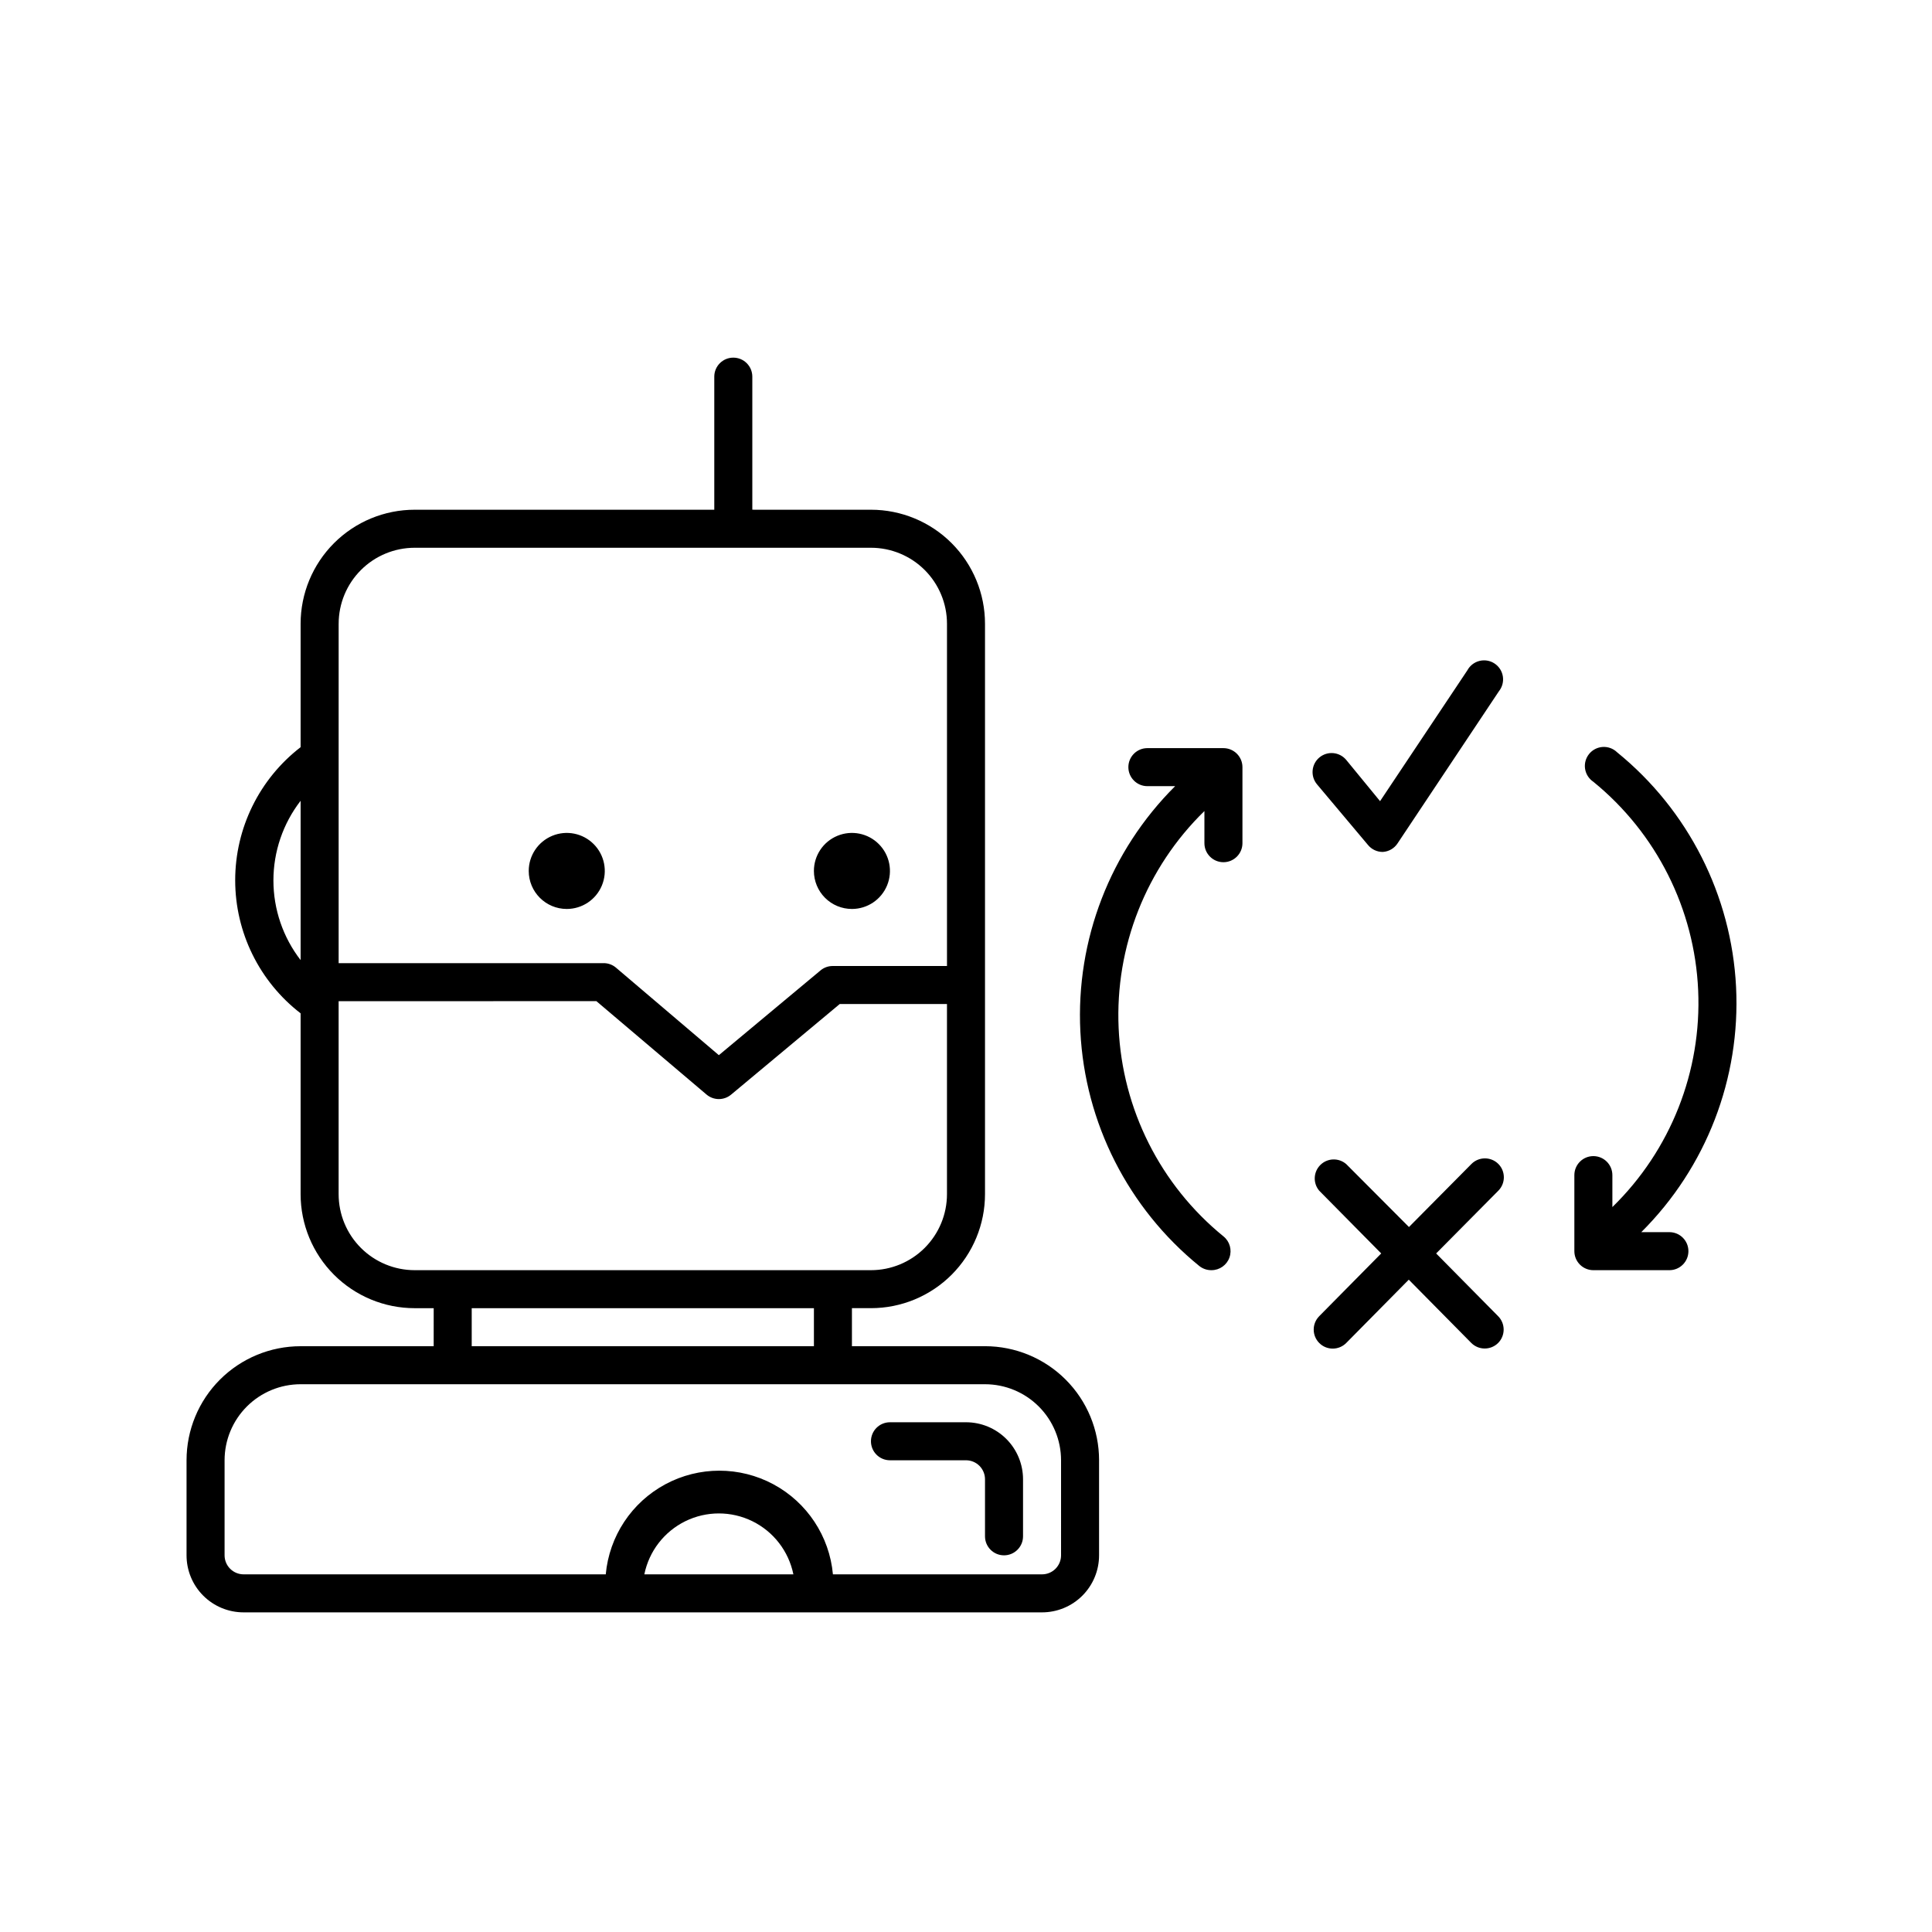 <?xml version="1.0" encoding="UTF-8"?>
<!-- Uploaded to: ICON Repo, www.iconrepo.com, Generator: ICON Repo Mixer Tools -->
<svg fill="#000000" width="800px" height="800px" version="1.1" viewBox="144 144 512 512" xmlns="http://www.w3.org/2000/svg">
 <path d="m284.12 374.81c0-4.074 2.457-7.75 6.223-9.309 3.766-1.562 8.098-0.699 10.98 2.184 2.883 2.883 3.742 7.215 2.184 10.98-1.559 3.766-5.234 6.219-9.309 6.219-5.566 0-10.078-4.512-10.078-10.074zm85.648 10.078v-0.004c4.074 0 7.75-2.453 9.309-6.219 1.562-3.766 0.699-8.098-2.184-10.98-2.883-2.883-7.215-3.746-10.98-2.184-3.766 1.559-6.219 5.234-6.219 9.309 0 2.672 1.059 5.234 2.949 7.125s4.453 2.949 7.125 2.949zm65.496 146.1v25.191c0 4.008-1.594 7.852-4.426 10.688-2.836 2.836-6.68 4.426-10.688 4.426h-211.6c-4.008 0-7.852-1.59-10.688-4.426-2.836-2.836-4.426-6.68-4.426-10.688v-25.191c0-8.016 3.184-15.707 8.852-21.375 5.672-5.668 13.359-8.852 21.375-8.852h35.266l0.004-10.078h-5.039c-8.02 0-15.707-3.184-21.375-8.852-5.668-5.672-8.855-13.359-8.855-21.375v-47.914c-10.934-8.434-17.336-21.457-17.336-35.266s6.402-26.836 17.336-35.266v-32.699c0-8.016 3.188-15.707 8.855-21.375s13.355-8.852 21.375-8.852h79.398v-35.27c0-2.781 2.258-5.035 5.039-5.035s5.039 2.254 5.039 5.035v35.266l31.438 0.004c8.016 0 15.707 3.184 21.375 8.852 5.668 5.668 8.852 13.359 8.852 21.375v151.14c0 8.016-3.184 15.703-8.852 21.375-5.668 5.668-13.359 8.852-21.375 8.852h-5.039v10.078h35.266c8.02 0 15.707 3.184 21.375 8.852 5.672 5.668 8.855 13.359 8.855 21.375zm-201.52-186.41v54.664h70.18c1.195-0.012 2.356 0.398 3.273 1.16l27.309 23.227 26.953-22.469v-0.004c0.918-0.762 2.082-1.172 3.273-1.156h30.23v-90.688c0-5.344-2.125-10.469-5.902-14.25-3.781-3.777-8.906-5.902-14.25-5.902h-120.91c-5.344 0-10.473 2.125-14.25 5.902-3.781 3.781-5.902 8.906-5.902 14.25zm-10.078 53.859v-42.219c-4.672 6.043-7.207 13.469-7.207 21.109s2.535 15.062 7.207 21.109zm30.23 82.172h120.91c5.344 0 10.469-2.125 14.25-5.902 3.777-3.781 5.902-8.906 5.902-14.25v-50.383h-28.414l-28.816 24.031h-0.004c-0.906 0.754-2.047 1.16-3.223 1.16-1.203 0-2.363-0.43-3.277-1.211l-29.172-24.738-68.312 0.004v51.137c0 5.344 2.121 10.469 5.902 14.25 3.777 3.777 8.906 5.902 14.25 5.902zm15.113 20.152h90.688v-10.078h-90.688zm85.246 60.457c-1.246-6.121-5.254-11.32-10.863-14.078-5.606-2.754-12.172-2.754-17.777 0-5.606 2.758-9.617 7.957-10.859 14.078zm70.934-30.23c0-5.344-2.121-10.469-5.902-14.25-3.777-3.777-8.902-5.902-14.25-5.902h-181.37c-5.344 0-10.469 2.125-14.25 5.902-3.777 3.781-5.902 8.906-5.902 14.25v25.191c0 1.336 0.531 2.617 1.477 3.562 0.945 0.945 2.227 1.477 3.562 1.477h95.977c0.926-10.105 6.856-19.07 15.793-23.871 8.934-4.801 19.684-4.801 28.621 0 8.934 4.801 14.867 13.766 15.789 23.871h55.422c1.336 0 2.617-0.531 3.562-1.477 0.941-0.945 1.473-2.227 1.473-3.562zm-25.191-10.078-20.148 0.004c-2.785 0-5.039 2.254-5.039 5.035 0 2.785 2.254 5.039 5.039 5.039h20.152c1.336 0 2.617 0.531 3.562 1.477 0.941 0.945 1.473 2.227 1.473 3.562v15.113c0 2.785 2.258 5.039 5.039 5.039s5.039-2.254 5.039-5.039v-15.113c0-4.008-1.594-7.852-4.426-10.688-2.836-2.836-6.68-4.426-10.688-4.426zm106.56-152.95c0.957 1.152 2.379 1.816 3.879 1.812 1.594-0.09 3.055-0.93 3.93-2.266l26.852-40.305c0.891-1.105 1.273-2.531 1.055-3.934-0.215-1.398-1.012-2.644-2.195-3.426-1.18-0.785-2.637-1.035-4.012-0.688-1.375 0.344-2.539 1.254-3.211 2.504l-23.125 34.66-8.965-10.93c-1.781-2.144-4.961-2.438-7.106-0.656-2.141 1.781-2.434 4.961-0.656 7.106zm34.512 84.488c-1.965-1.953-5.141-1.953-7.106 0l-16.574 16.727-16.625-16.676c-1.988-1.727-4.969-1.633-6.844 0.215-1.875 1.848-2.012 4.828-0.312 6.836l16.426 16.625-16.426 16.625v0.004c-1.961 1.977-1.949 5.168 0.027 7.129 1.973 1.961 5.164 1.949 7.129-0.027l16.574-16.777 16.574 16.777c1.965 1.953 5.141 1.953 7.106 0 1.953-1.965 1.953-5.137 0-7.102l-16.426-16.625 16.477-16.629c1.953-1.965 1.953-5.137 0-7.102zm45.34 18.086h-7.453c17.207-17.129 26.336-40.754 25.117-65.004-1.223-24.25-12.676-46.844-31.516-62.156-1.016-0.992-2.402-1.508-3.82-1.422-1.414 0.086-2.727 0.762-3.617 1.867-0.891 1.105-1.273 2.531-1.059 3.934 0.219 1.402 1.016 2.644 2.195 3.43 16.707 13.605 26.812 33.695 27.773 55.223 0.965 21.523-7.309 42.438-22.734 57.48v-8.465c0-2.781-2.254-5.039-5.039-5.039-2.781 0-5.035 2.258-5.035 5.039v20.152c0 1.336 0.531 2.617 1.473 3.562 0.945 0.945 2.227 1.477 3.562 1.477h20.152c2.785 0 5.039-2.258 5.039-5.039s-2.254-5.039-5.039-5.039zm-118.19-128.27h-20.152c-2.781 0-5.039 2.254-5.039 5.039 0 2.781 2.258 5.039 5.039 5.039h7.356c-17.207 17.129-26.336 40.754-25.117 65.004s12.676 46.84 31.516 62.156c0.914 0.734 2.055 1.125 3.223 1.109 2.144 0.008 4.059-1.34 4.773-3.359s0.074-4.269-1.598-5.609c-16.707-13.605-26.812-33.699-27.773-55.223-0.965-21.523 7.309-42.438 22.734-57.48v8.516c0 2.781 2.258 5.039 5.039 5.039s5.039-2.258 5.039-5.039v-20.152c0-1.336-0.531-2.617-1.477-3.562-0.945-0.945-2.227-1.477-3.562-1.477z"/>
</svg>